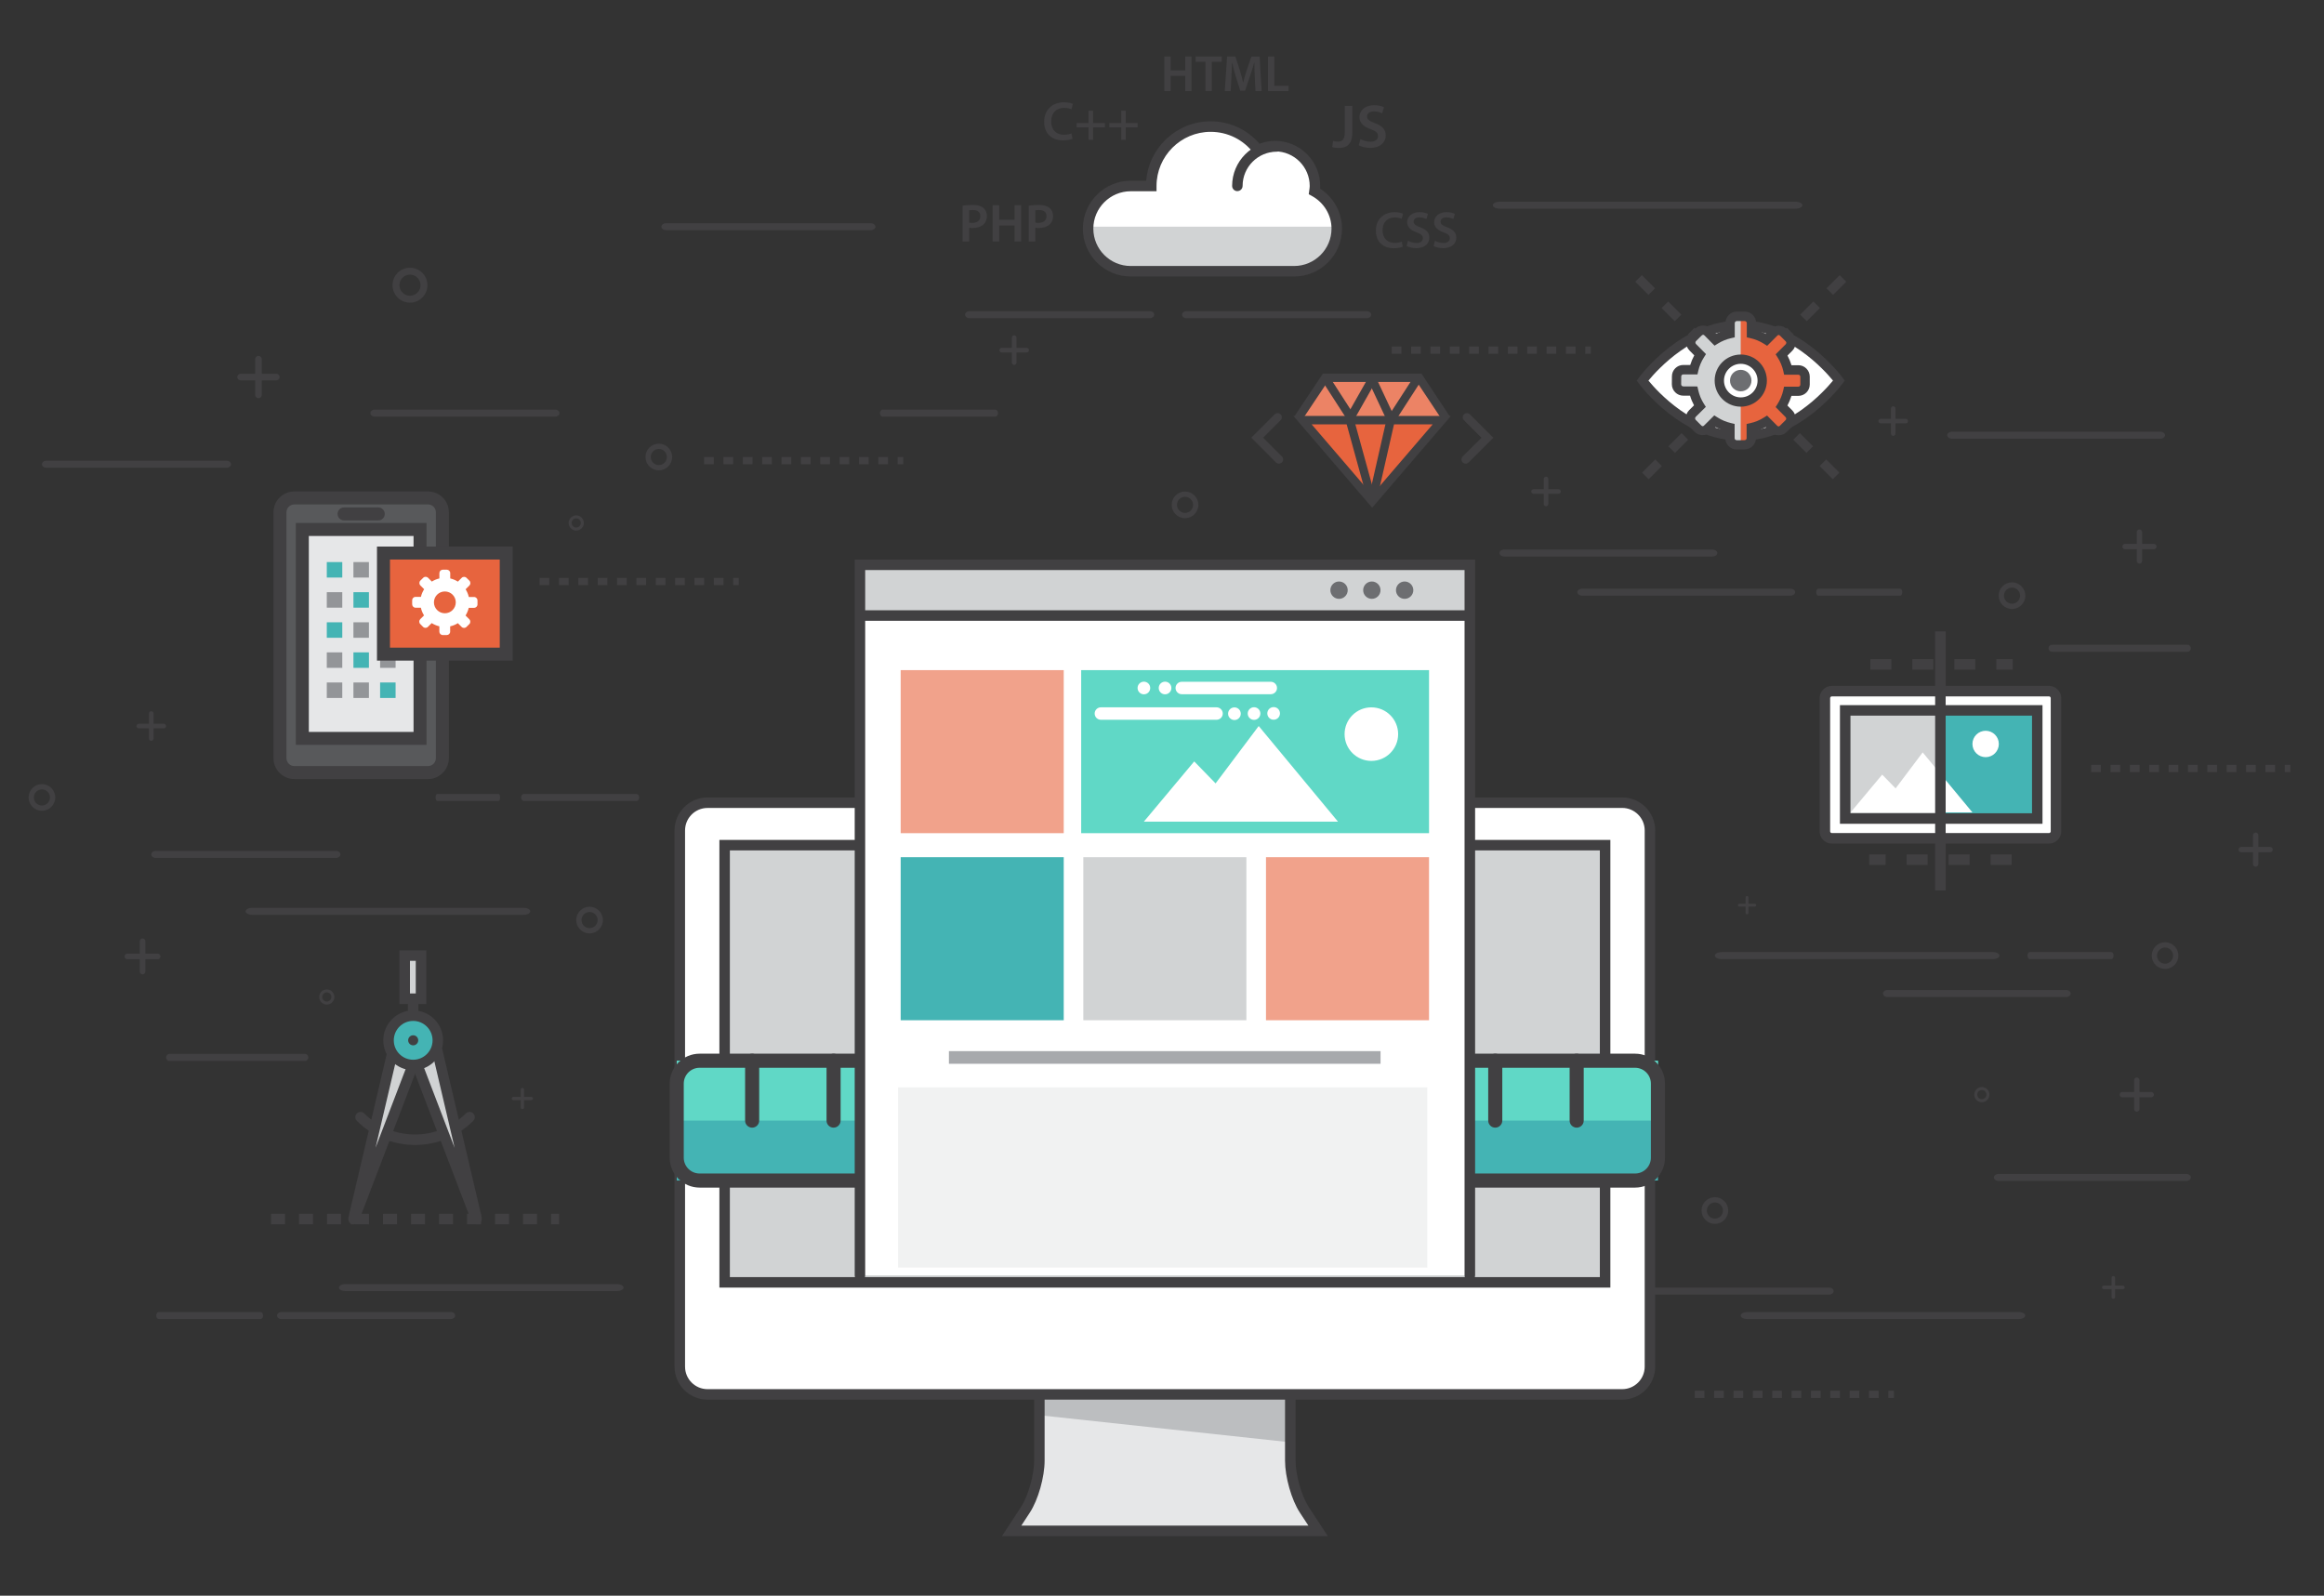 <?xml version="1.0" encoding="UTF-8"?> <svg xmlns="http://www.w3.org/2000/svg" id="Graphics" viewBox="0 0 683 469"><rect x="0" y="0" width="683" height="469" fill="#333333" stroke="none"/><defs><style>.cls-1{fill:#fff;}.cls-2{fill:#a7a9ac;}.cls-3{fill:#939598;}.cls-4{fill:#60d8c6;}.cls-5{fill:#44b4b4;}.cls-6{fill:#6d6e71;}.cls-7{fill:#e7643e;}.cls-8{fill:#f1f2f2;}.cls-9{fill:#ec8365;}.cls-10{fill:#f1a28b;}.cls-11{fill:#d1d3d4;}.cls-12{fill:#e6e7e8;}.cls-13{fill:#bcbec0;}.cls-14{fill:#58595b;}.cls-15{fill:#414042;}</style></defs><g id="lines"><g><path class="cls-15" d="M301.73,103.59h-7.33c-.37,0-.68-.3-.68-.67s.3-.68,.68-.68h7.33c.37,0,.68,.3,.68,.68s-.3,.67-.68,.67Z"></path><path class="cls-15" d="M298.06,107.26c-.37,0-.68-.3-.68-.67v-7.34c0-.37,.3-.68,.68-.68s.68,.3,.68,.68v7.34c0,.37-.3,.67-.68,.67Z"></path></g><g><path class="cls-15" d="M458.03,145.13h-7.33c-.37,0-.68-.3-.68-.67s.3-.68,.68-.68h7.33c.37,0,.68,.3,.68,.68s-.3,.67-.68,.67Z"></path><path class="cls-15" d="M454.36,148.79c-.37,0-.67-.3-.67-.67v-7.34c0-.37,.3-.68,.67-.68s.68,.3,.68,.68v7.34c0,.37-.3,.67-.68,.67Z"></path></g><g><path class="cls-15" d="M46.35,281.93h-8.92c-.45,0-.82-.37-.82-.82s.37-.82,.82-.82h8.92c.45,0,.82,.37,.82,.82s-.37,.82-.82,.82Z"></path><path class="cls-15" d="M41.89,286.38c-.45,0-.82-.37-.82-.82v-8.92c0-.45,.37-.82,.82-.82s.83,.37,.83,.82v8.92c0,.45-.37,.82-.83,.82Z"></path></g><g><path class="cls-15" d="M156.15,323.35h-5.26c-.27,0-.49-.21-.49-.48s.22-.48,.49-.48h5.26c.27,0,.49,.22,.49,.48s-.22,.48-.49,.48Z"></path><path class="cls-15" d="M153.52,325.98c-.27,0-.48-.21-.48-.48v-5.26c0-.27,.22-.48,.48-.48s.49,.21,.49,.48v5.26c0,.27-.22,.48-.49,.48Z"></path></g><g><path class="cls-15" d="M560.06,124.44h-7.33c-.37,0-.68-.3-.68-.67s.3-.68,.68-.68h7.33c.37,0,.68,.3,.68,.68s-.3,.67-.68,.67Z"></path><path class="cls-15" d="M556.39,128.11c-.37,0-.67-.3-.67-.68v-7.34c0-.37,.3-.68,.67-.68s.68,.3,.68,.68v7.34c0,.37-.3,.68-.68,.68Z"></path></g><g><path class="cls-15" d="M667.16,250.49h-8.49c-.43,0-.78-.35-.78-.78s.35-.78,.78-.78h8.49c.43,0,.78,.35,.78,.78s-.35,.78-.78,.78Z"></path><path class="cls-15" d="M662.91,254.74c-.43,0-.78-.35-.78-.78v-8.49c0-.43,.35-.78,.78-.78s.79,.35,.79,.78v8.49c0,.43-.35,.78-.79,.78Z"></path></g><g><path class="cls-15" d="M632.23,322.51h-8.49c-.43,0-.78-.35-.78-.78s.35-.78,.78-.78h8.49c.43,0,.78,.35,.78,.78s-.35,.78-.78,.78Z"></path><path class="cls-15" d="M627.98,326.75c-.43,0-.78-.35-.78-.78v-8.49c0-.43,.35-.78,.78-.78s.79,.35,.79,.78v8.49c0,.43-.35,.78-.79,.78Z"></path></g><g><path class="cls-15" d="M633.01,161.42h-8.49c-.43,0-.78-.35-.78-.78s.35-.78,.78-.78h8.49c.43,0,.78,.35,.78,.78s-.35,.78-.78,.78Z"></path><path class="cls-15" d="M628.76,165.66c-.43,0-.78-.35-.78-.78v-8.49c0-.43,.35-.78,.78-.78s.79,.35,.79,.78v8.49c0,.43-.35,.78-.79,.78Z"></path></g><g><path class="cls-15" d="M623.9,378.9h-5.62c-.29,0-.52-.23-.52-.52s.23-.52,.52-.52h5.62c.29,0,.52,.23,.52,.52s-.23,.52-.52,.52Z"></path><path class="cls-15" d="M621.09,381.71c-.29,0-.52-.23-.52-.52v-5.62c0-.29,.23-.52,.52-.52s.52,.23,.52,.52v5.62c0,.29-.23,.52-.52,.52Z"></path></g><g><path class="cls-15" d="M515.71,266.46h-4.52c-.23,0-.42-.19-.42-.42s.19-.42,.42-.42h4.52c.23,0,.42,.19,.42,.42s-.19,.42-.42,.42Z"></path><path class="cls-15" d="M513.44,268.72c-.23,0-.42-.18-.42-.42v-4.52c0-.23,.19-.42,.42-.42s.42,.19,.42,.42v4.52c0,.23-.19,.42-.42,.42Z"></path></g><g><path class="cls-15" d="M81.22,111.79h-10.51c-.54,0-.97-.43-.97-.97s.43-.97,.97-.97h10.51c.54,0,.97,.44,.97,.97s-.43,.97-.97,.97Z"></path><path class="cls-15" d="M75.96,117.04c-.53,0-.97-.43-.97-.97v-10.51c0-.54,.44-.97,.97-.97s.97,.43,.97,.97v10.51c0,.54-.43,.97-.97,.97Z"></path></g><g><path class="cls-15" d="M48.12,214.07h-7.33c-.37,0-.68-.3-.68-.67s.3-.68,.68-.68h7.33c.37,0,.68,.3,.68,.68s-.3,.67-.68,.67Z"></path><path class="cls-15" d="M44.45,217.73c-.37,0-.67-.3-.67-.67v-7.34c0-.37,.3-.68,.67-.68s.68,.3,.68,.68v7.34c0,.37-.3,.67-.68,.67Z"></path></g><path class="cls-15" d="M193.62,138.24c-2.16,0-3.92-1.76-3.92-3.92s1.76-3.92,3.92-3.92,3.92,1.76,3.92,3.92-1.76,3.92-3.92,3.92Zm0-6.29c-1.3,0-2.37,1.06-2.37,2.37s1.06,2.37,2.37,2.37,2.37-1.06,2.37-2.37-1.06-2.37-2.37-2.37Z"></path><path class="cls-15" d="M636.29,284.78c-2.16,0-3.92-1.75-3.92-3.92s1.76-3.92,3.92-3.92,3.92,1.76,3.92,3.92-1.76,3.92-3.92,3.92Zm0-6.28c-1.3,0-2.37,1.06-2.37,2.37s1.06,2.37,2.37,2.37,2.37-1.06,2.37-2.37-1.06-2.37-2.37-2.37Z"></path><path class="cls-15" d="M503.99,359.71c-2.16,0-3.92-1.76-3.92-3.92s1.76-3.92,3.92-3.92,3.92,1.76,3.92,3.92-1.76,3.92-3.92,3.92Zm0-6.29c-1.3,0-2.37,1.06-2.37,2.37s1.06,2.37,2.37,2.37,2.37-1.06,2.37-2.37-1.06-2.37-2.37-2.37Z"></path><path class="cls-15" d="M12.32,238.3c-2.16,0-3.92-1.76-3.92-3.92s1.76-3.92,3.92-3.92,3.92,1.76,3.92,3.92-1.76,3.92-3.92,3.92Zm0-6.29c-1.3,0-2.37,1.06-2.37,2.37s1.06,2.37,2.37,2.37,2.37-1.06,2.37-2.37-1.06-2.37-2.37-2.37Z"></path><path class="cls-15" d="M348.27,152.3c-2.16,0-3.92-1.76-3.92-3.92s1.76-3.92,3.92-3.92,3.92,1.76,3.92,3.92-1.76,3.92-3.92,3.92Zm0-6.29c-1.3,0-2.37,1.06-2.37,2.37s1.06,2.37,2.37,2.37,2.37-1.06,2.37-2.37-1.06-2.37-2.37-2.37Z"></path><path class="cls-15" d="M591.31,178.99c-2.16,0-3.92-1.76-3.92-3.92s1.76-3.92,3.92-3.92,3.92,1.76,3.92,3.92-1.76,3.92-3.92,3.92Zm0-6.29c-1.3,0-2.37,1.06-2.37,2.37s1.06,2.37,2.37,2.37,2.37-1.06,2.37-2.37-1.06-2.37-2.37-2.37Z"></path><path class="cls-15" d="M582.45,323.96c-1.23,0-2.23-1-2.23-2.23s1-2.23,2.23-2.23,2.23,1,2.23,2.23-1,2.23-2.23,2.23Zm0-3.59c-.74,0-1.35,.61-1.35,1.35s.61,1.35,1.35,1.35,1.35-.61,1.35-1.35-.61-1.35-1.35-1.35Z"></path><path class="cls-15" d="M169.35,155.94c-1.23,0-2.23-1-2.23-2.23s1-2.23,2.23-2.23,2.23,1,2.23,2.23-1,2.23-2.23,2.23Zm0-3.59c-.74,0-1.35,.61-1.35,1.35s.61,1.35,1.35,1.35,1.35-.61,1.35-1.35-.61-1.35-1.35-1.35Z"></path><path class="cls-15" d="M96.04,295.26c-1.23,0-2.23-1-2.23-2.23s1-2.23,2.23-2.23,2.23,1,2.23,2.23-1,2.23-2.23,2.23Zm0-3.59c-.74,0-1.35,.61-1.35,1.35s.61,1.35,1.35,1.35,1.35-.61,1.35-1.35-.61-1.35-1.35-1.35Z"></path><path class="cls-15" d="M120.49,88.95c-2.83,0-5.13-2.3-5.13-5.13s2.3-5.13,5.13-5.13,5.13,2.3,5.13,5.13-2.3,5.13-5.13,5.13Zm0-8.23c-1.71,0-3.1,1.4-3.1,3.1s1.39,3.1,3.1,3.1,3.1-1.39,3.1-3.1-1.39-3.1-3.1-3.1Z"></path><path class="cls-15" d="M173.27,274.34c-2.16,0-3.92-1.76-3.92-3.92s1.76-3.92,3.92-3.92,3.92,1.76,3.92,3.92-1.76,3.92-3.92,3.92Zm0-6.29c-1.3,0-2.37,1.06-2.37,2.37s1.06,2.37,2.37,2.37,2.37-1.06,2.37-2.37-1.06-2.37-2.37-2.37Z"></path><path class="cls-15" d="M265.45,136.45h-1.64v-2.13h1.64v2.13Zm-4.48,0h-2.84v-2.13h2.84v2.13Zm-5.69,0h-2.84v-2.13h2.84v2.13Zm-5.69,0h-2.84v-2.13h2.84v2.13Zm-5.68,0h-2.84v-2.13h2.84v2.13Zm-5.69,0h-2.84v-2.13h2.84v2.13Zm-5.69,0h-2.84v-2.13h2.84v2.13Zm-5.69,0h-2.84v-2.13h2.84v2.13Zm-5.69,0h-2.84v-2.13h2.84v2.13Zm-5.69,0h-2.84v-2.13h2.84v2.13Zm-5.69,0h-2.84v-2.13h2.84v2.13Z"></path><path class="cls-15" d="M467.53,103.98h-1.64v-2.13h1.64v2.13Zm-4.48,0h-2.84v-2.13h2.84v2.13Zm-5.69,0h-2.84v-2.13h2.84v2.13Zm-5.69,0h-2.84v-2.13h2.84v2.13Zm-5.69,0h-2.84v-2.13h2.84v2.13Zm-5.68,0h-2.84v-2.13h2.84v2.13Zm-5.69,0h-2.84v-2.13h2.84v2.13Zm-5.68,0h-2.84v-2.13h2.84v2.13Zm-5.69,0h-2.84v-2.13h2.84v2.13Zm-5.69,0h-2.84v-2.13h2.84v2.13Zm-5.69,0h-2.84v-2.13h2.84v2.13Z"></path><path class="cls-15" d="M673.11,226.93h-1.64v-2.13h1.64v2.13Zm-4.48,0h-2.84v-2.13h2.84v2.13Zm-5.69,0h-2.84v-2.13h2.84v2.13Zm-5.69,0h-2.84v-2.13h2.84v2.13Zm-5.69,0h-2.84v-2.13h2.84v2.13Zm-5.69,0h-2.84v-2.13h2.84v2.13Zm-5.69,0h-2.84v-2.13h2.84v2.13Zm-5.69,0h-2.84v-2.13h2.84v2.13Zm-5.69,0h-2.84v-2.13h2.84v2.13Zm-5.69,0h-2.84v-2.13h2.84v2.13Zm-5.69,0h-2.84v-2.13h2.84v2.13Z"></path><path class="cls-15" d="M556.6,410.89h-1.64v-2.13h1.64v2.13Zm-4.48,0h-2.84v-2.13h2.84v2.13Zm-5.69,0h-2.84v-2.13h2.84v2.13Zm-5.69,0h-2.84v-2.13h2.84v2.13Zm-5.68,0h-2.84v-2.13h2.84v2.13Zm-5.69,0h-2.84v-2.13h2.84v2.13Zm-5.69,0h-2.84v-2.13h2.84v2.13Zm-5.69,0h-2.84v-2.13h2.84v2.13Zm-5.69,0h-2.84v-2.13h2.84v2.13Zm-5.69,0h-2.84v-2.13h2.84v2.13Zm-5.69,0h-2.84v-2.13h2.84v2.13Z"></path><path class="cls-15" d="M217.11,171.98h-1.64v-2.13h1.64v2.13Zm-4.48,0h-2.84v-2.13h2.84v2.13Zm-5.69,0h-2.84v-2.13h2.84v2.13Zm-5.69,0h-2.84v-2.13h2.84v2.13Zm-5.68,0h-2.84v-2.13h2.84v2.13Zm-5.69,0h-2.84v-2.13h2.84v2.13Zm-5.69,0h-2.84v-2.13h2.84v2.13Zm-5.69,0h-2.84v-2.13h2.84v2.13Zm-5.69,0h-2.84v-2.13h2.84v2.13Zm-5.69,0h-2.84v-2.13h2.84v2.13Zm-5.69,0h-2.84v-2.13h2.84v2.13Z"></path><path class="cls-15" d="M74.13,268.88h79.75c1.07,0,1.95-.46,1.95-1.03s-.88-1.03-1.95-1.03H74.13c-1.07,0-1.94,.46-1.94,1.03s.87,1.03,1.94,1.03Z"></path><path class="cls-15" d="M505.93,281.89h79.75c1.07,0,1.95-.46,1.95-1.03s-.88-1.03-1.95-1.03h-79.75c-1.07,0-1.94,.46-1.94,1.03s.87,1.03,1.94,1.03Z"></path><path class="cls-15" d="M603.01,191.56h39.88c.54,0,.98-.46,.98-1.03s-.44-1.03-.98-1.03h-39.88c-.54,0-.97,.46-.97,1.03s.43,1.03,.97,1.03Z"></path><path class="cls-15" d="M513.51,387.69h79.75c1.07,0,1.95-.46,1.95-1.03s-.88-1.03-1.95-1.03h-79.75c-1.07,0-1.94,.46-1.94,1.03s.87,1.03,1.94,1.03Z"></path><path class="cls-15" d="M587.33,347.09h55.18c.74,0,1.35-.46,1.35-1.03s-.61-1.03-1.35-1.03h-55.18c-.74,0-1.34,.46-1.34,1.03s.6,1.03,1.34,1.03Z"></path><path class="cls-15" d="M620.56,281.89h-24.1c-.32,0-.59-.46-.59-1.03s.27-1.03,.59-1.03h24.1c.33,0,.59,.46,.59,1.03s-.26,1.03-.59,1.03Z"></path><path class="cls-15" d="M49.77,311.82h39.88c.53,0,.97-.46,.97-1.03s-.44-1.03-.97-1.03H49.77c-.54,0-.97,.46-.97,1.03s.43,1.03,.97,1.03Z"></path><path class="cls-15" d="M554.67,293.03h52.59c.71,0,1.29-.46,1.29-1.03s-.58-1.03-1.29-1.03h-52.59c-.71,0-1.28,.46-1.28,1.03s.57,1.03,1.28,1.03Z"></path><path class="cls-15" d="M485,380.5h52.59c.71,0,1.29-.46,1.29-1.03s-.58-1.03-1.29-1.03h-52.59c-.71,0-1.28,.46-1.28,1.03s.57,1.03,1.28,1.03Z"></path><path class="cls-15" d="M101.56,379.47h79.75c1.07,0,1.95-.46,1.95-1.03s-.88-1.03-1.95-1.03H101.56c-1.07,0-1.94,.46-1.94,1.03s.87,1.03,1.94,1.03Z"></path><path class="cls-15" d="M82.65,387.69h49.88c.67,0,1.22-.46,1.22-1.03s-.55-1.03-1.22-1.03h-49.88c-.67,0-1.22,.46-1.22,1.03s.54,1.03,1.22,1.03Z"></path><path class="cls-15" d="M76.59,387.69h-29.95c-.4,0-.73-.46-.73-1.03s.33-1.03,.73-1.03h29.95c.4,0,.73,.46,.73,1.03s-.33,1.03-.73,1.03Z"></path><path class="cls-15" d="M110.14,122.45h52.99c.71,0,1.3-.46,1.3-1.03s-.58-1.03-1.3-1.03h-52.99c-.71,0-1.29,.46-1.29,1.03s.58,1.03,1.29,1.03Z"></path><path class="cls-15" d="M284.92,93.52h52.99c.71,0,1.3-.46,1.3-1.03s-.58-1.03-1.3-1.03h-52.99c-.71,0-1.29,.46-1.29,1.03s.58,1.03,1.29,1.03Z"></path><path class="cls-15" d="M440.84,61.34h86.75c1.17,0,2.12-.46,2.12-1.03s-.96-1.03-2.12-1.03h-86.75c-1.17,0-2.11,.46-2.11,1.03s.94,1.03,2.11,1.03Z"></path><path class="cls-15" d="M348.69,93.52h52.99c.71,0,1.3-.46,1.3-1.03s-.58-1.03-1.3-1.03h-52.99c-.71,0-1.29,.46-1.29,1.03s.58,1.03,1.29,1.03Z"></path><path class="cls-15" d="M45.75,252.15h52.99c.71,0,1.3-.46,1.3-1.03s-.58-1.03-1.3-1.03H45.75c-.71,0-1.29,.46-1.29,1.03s.58,1.03,1.29,1.03Z"></path><path class="cls-15" d="M13.62,137.48h52.99c.71,0,1.3-.46,1.3-1.03s-.58-1.03-1.3-1.03H13.62c-.72,0-1.29,.46-1.29,1.03s.58,1.03,1.29,1.03Z"></path><path class="cls-15" d="M259.41,122.45h33.09c.44,0,.81-.46,.81-1.03s-.37-1.03-.81-1.03h-33.09c-.45,0-.81,.46-.81,1.03s.36,1.03,.81,1.03Z"></path><path class="cls-15" d="M442.16,163.57h61.05c.82,0,1.49-.46,1.49-1.03s-.67-1.03-1.49-1.03h-61.05c-.82,0-1.49,.46-1.49,1.03s.67,1.03,1.49,1.03Z"></path><path class="cls-15" d="M573.75,128.94h61.05c.82,0,1.49-.46,1.49-1.03s-.67-1.03-1.49-1.03h-61.05c-.82,0-1.49,.46-1.49,1.03s.67,1.03,1.49,1.03Z"></path><path class="cls-15" d="M465.05,175.08h61.05c.82,0,1.49-.46,1.49-1.03s-.67-1.03-1.49-1.03h-61.05c-.82,0-1.49,.46-1.49,1.03s.67,1.03,1.49,1.03Z"></path><path class="cls-15" d="M558.46,175.08h-24.1c-.33,0-.59-.46-.59-1.03s.27-1.03,.59-1.03h24.1c.32,0,.59,.46,.59,1.03s-.26,1.03-.59,1.03Z"></path><path class="cls-15" d="M153.96,235.41h33.09c.44,0,.81-.46,.81-1.03s-.37-1.03-.81-1.03h-33.09c-.45,0-.81,.46-.81,1.03s.36,1.03,.81,1.03Z"></path><path class="cls-15" d="M146.54,235.41h-18.08c-.24,0-.44-.46-.44-1.03s.2-1.03,.44-1.03h18.08c.24,0,.44,.46,.44,1.03s-.2,1.03-.44,1.03Z"></path><path class="cls-15" d="M195.84,67.66h59.98c.81,0,1.47-.46,1.47-1.03s-.66-1.03-1.47-1.03h-59.98c-.81,0-1.46,.46-1.46,1.03s.65,1.03,1.46,1.03Z"></path><g><path class="cls-15" d="M412.25,72.5c-.44,.23-1.42,.46-2.65,.46-3.26,0-5.25-2.04-5.25-5.17,0-3.38,2.35-5.43,5.49-5.43,1.23,0,2.12,.26,2.5,.46l-.41,1.49c-.49-.21-1.16-.4-2.01-.4-2.09,0-3.6,1.31-3.6,3.78,0,2.25,1.33,3.7,3.58,3.7,.76,0,1.55-.15,2.05-.38l.3,1.48Z"></path><path class="cls-15" d="M413.81,70.76c.61,.35,1.52,.65,2.48,.65,1.2,0,1.87-.56,1.87-1.4,0-.78-.52-1.24-1.83-1.71-1.69-.61-2.77-1.51-2.77-2.99,0-1.68,1.4-2.96,3.63-2.96,1.11,0,1.94,.24,2.47,.52l-.46,1.51c-.37-.2-1.08-.49-2.04-.49-1.19,0-1.71,.64-1.71,1.23,0,.79,.59,1.16,1.97,1.69,1.78,.67,2.65,1.57,2.65,3.05,0,1.65-1.25,3.08-3.9,3.08-1.08,0-2.21-.31-2.77-.64l.41-1.55Z"></path><path class="cls-15" d="M421.73,70.76c.61,.35,1.53,.65,2.48,.65,1.21,0,1.88-.56,1.88-1.4,0-.78-.52-1.24-1.83-1.71-1.69-.61-2.78-1.51-2.78-2.99,0-1.68,1.4-2.96,3.63-2.96,1.11,0,1.94,.24,2.47,.52l-.46,1.51c-.36-.2-1.08-.49-2.04-.49-1.19,0-1.71,.64-1.71,1.23,0,.79,.59,1.16,1.97,1.69,1.78,.67,2.65,1.57,2.65,3.05,0,1.65-1.25,3.08-3.9,3.08-1.08,0-2.21-.31-2.77-.64l.41-1.55Z"></path></g><g><path class="cls-15" d="M315.21,40.78c-.47,.24-1.5,.48-2.8,.48-3.45,0-5.54-2.16-5.54-5.46,0-3.58,2.48-5.74,5.8-5.74,1.3,0,2.24,.27,2.64,.48l-.44,1.58c-.52-.23-1.23-.42-2.13-.42-2.21,0-3.8,1.39-3.8,4,0,2.38,1.4,3.91,3.79,3.91,.81,0,1.64-.16,2.16-.4l.32,1.56Z"></path><path class="cls-15" d="M321.23,32.53v3.64h3.5v1.26h-3.5v3.67h-1.32v-3.67h-3.5v-1.26h3.5v-3.64h1.32Z"></path><path class="cls-15" d="M330.84,32.53v3.64h3.5v1.26h-3.5v3.67h-1.32v-3.67h-3.5v-1.26h3.5v-3.64h1.32Z"></path></g><g><path class="cls-15" d="M344.04,16.61v4.07h4.29v-4.07h1.85v10.16h-1.85v-4.48h-4.29v4.48h-1.85v-10.16h1.85Z"></path><path class="cls-15" d="M354.27,18.16h-2.89v-1.55h7.67v1.55h-2.92v8.61h-1.85v-8.61Z"></path><path class="cls-15" d="M368.77,22.62c-.06-1.31-.14-2.89-.12-4.26h-.04c-.33,1.24-.76,2.61-1.21,3.89l-1.48,4.4h-1.43l-1.36-4.34c-.39-1.3-.75-2.68-1.02-3.95h-.03c-.05,1.33-.11,2.94-.18,4.33l-.22,4.08h-1.73l.68-10.16h2.44l1.33,4.09c.36,1.19,.68,2.39,.93,3.53h.04c.27-1.1,.62-2.35,1.01-3.54l1.4-4.07h2.41l.59,10.16h-1.81l-.2-4.14Z"></path><path class="cls-15" d="M372.66,16.61h1.86v8.61h4.17v1.55h-6.03v-10.16Z"></path></g><g><path class="cls-15" d="M282.89,60.46c.7-.12,1.66-.22,2.97-.22,1.42,0,2.47,.3,3.14,.87,.63,.52,1.04,1.36,1.04,2.35s-.31,1.85-.91,2.42c-.78,.77-1.99,1.14-3.36,1.14-.36,0-.7-.02-.95-.06v4.01h-1.93v-10.5Zm1.93,4.96c.24,.06,.55,.08,.95,.08,1.45,0,2.34-.71,2.34-1.96s-.82-1.82-2.17-1.82c-.54,0-.92,.05-1.12,.09v3.6Z"></path><path class="cls-15" d="M293.66,60.32v4.26h4.5v-4.26h1.94v10.65h-1.94v-4.69h-4.5v4.69h-1.94v-10.65h1.94Z"></path><path class="cls-15" d="M302.34,60.46c.69-.12,1.66-.22,2.97-.22,1.42,0,2.46,.3,3.14,.87,.63,.52,1.04,1.36,1.04,2.35s-.32,1.85-.92,2.42c-.77,.77-1.99,1.14-3.36,1.14-.36,0-.69-.02-.95-.06v4.01h-1.93v-10.5Zm1.93,4.96c.24,.06,.55,.08,.95,.08,1.45,0,2.34-.71,2.34-1.96s-.82-1.82-2.16-1.82c-.54,0-.92,.05-1.12,.09v3.6Z"></path></g><g><path class="cls-15" d="M395.21,31.12h2.22v7.9c0,3.36-1.63,4.48-4.05,4.48-.61,0-1.39-.11-1.86-.29l.27-1.79c.37,.11,.85,.21,1.37,.21,1.27,0,2.05-.58,2.05-2.69v-7.82Z"></path><path class="cls-15" d="M399.82,40.87c.72,.42,1.81,.78,2.95,.78,1.43,0,2.22-.67,2.22-1.66,0-.92-.61-1.46-2.17-2.02-2-.72-3.29-1.79-3.29-3.54,0-1.99,1.66-3.51,4.3-3.51,1.32,0,2.29,.29,2.92,.61l-.54,1.79c-.43-.23-1.29-.58-2.42-.58-1.41,0-2.02,.76-2.02,1.46,0,.94,.7,1.37,2.33,2,2.12,.8,3.15,1.86,3.15,3.61,0,1.95-1.48,3.65-4.62,3.65-1.29,0-2.62-.36-3.29-.76l.49-1.84Z"></path></g></g><g id="Icons_filled"><g><path class="cls-12" d="M297.31,449.95s1.83-2.79,4.08-6.24c2.24-3.45,4.08-9.89,4.08-14.39v-27.13h73.74v27.13c0,4.51,1.82,10.95,4.09,14.39l4.07,6.24h-90.06Z"></path><polygon class="cls-13" points="305.47 402.19 305.47 415.95 379.22 423.91 379.22 402.19 305.47 402.19"></polygon><path class="cls-15" d="M390.23,451.49h-95.78l1.57-2.39s1.83-2.78,4.08-6.23c2.07-3.18,3.83-9.39,3.83-13.55v-28.67h76.83v28.67c0,4.18,1.76,10.38,3.83,13.55l5.64,8.62Zm-90.06-3.09h84.35l-2.52-3.85c-2.43-3.71-4.34-10.4-4.34-15.24v-25.58h-70.66v25.58c0,4.82-1.9,11.51-4.33,15.24-.95,1.45-1.82,2.79-2.52,3.85Z"></path><path class="cls-1" d="M476.75,409.83H207.93c-4.5,0-8.15-3.65-8.15-8.16V244.07c0-4.5,3.65-8.15,8.15-8.15H476.75c4.5,0,8.16,3.65,8.16,8.15v157.6c0,4.51-3.65,8.16-8.16,8.16Z"></path><path class="cls-15" d="M476.75,411.37H207.93c-5.34,0-9.69-4.35-9.69-9.7V244.07c0-5.34,4.35-9.69,9.69-9.69H476.75c5.35,0,9.7,4.35,9.7,9.69v157.6c0,5.35-4.35,9.7-9.7,9.7ZM207.93,237.47c-3.64,0-6.6,2.96-6.6,6.61v157.6c0,3.65,2.96,6.61,6.6,6.61H476.75c3.65,0,6.61-2.97,6.61-6.61V244.07c0-3.64-2.97-6.61-6.61-6.61H207.93Z"></path><rect class="cls-11" x="212.96" y="248.41" width="258.77" height="128.49"></rect><path class="cls-15" d="M473.27,378.44H211.42V246.87H473.27v131.58Zm-258.77-3.09h255.68v-125.41H214.5v125.41Z"></path></g><g><polygon class="cls-9" points="424.99 122.96 417.08 111.03 389.46 111.03 381.48 122.99 424.99 122.96"></polygon><path class="cls-15" d="M430.74,136.27c-.31,0-.63-.12-.87-.36-.48-.48-.48-1.26,0-1.74l5.52-5.51-5.14-5.14c-.48-.48-.48-1.26,0-1.74,.48-.48,1.26-.48,1.74,0l6.88,6.88-7.26,7.26c-.24,.24-.55,.36-.87,.36Z"></path><path class="cls-15" d="M375.86,136.27c-.31,0-.63-.12-.87-.36l-7.26-7.26,6.89-6.88c.48-.48,1.26-.48,1.74,0s.48,1.26,0,1.74l-5.14,5.14,5.52,5.51c.48,.48,.48,1.26,0,1.74-.24,.24-.56,.36-.87,.36Z"></path><polygon class="cls-7" points="382.81 123.49 403.27 147.34 423.74 123.49 403.27 123.49 382.81 123.49"></polygon><path class="cls-15" d="M403.27,149.23l-23.15-26.98h46.29l-23.15,26.98Zm-17.79-24.51l17.79,20.73,17.79-20.73h-35.57Z"></path><polygon class="cls-15" points="382.51 123.67 380.46 122.3 388.8 109.8 417.75 109.8 426.01 122.28 423.97 123.64 416.42 112.27 390.12 112.27 382.51 123.67"></polygon><rect class="cls-15" x="392.32" y="110.61" width="2.46" height="13.57" transform="translate(-.8 232.07) rotate(-32.82)"></rect><rect class="cls-15" x="405.86" y="116.16" width="13.57" height="2.46" transform="translate(90.21 400.4) rotate(-57.15)"></rect><rect class="cls-15" x="393.29" y="116.04" width="13.38" height="2.46" transform="translate(100.76 407.45) rotate(-60.46)"></rect><rect class="cls-15" x="404.77" y="110.84" width="2.46" height="12.86" transform="translate(-11.38 183.48) rotate(-25.12)"></rect><rect class="cls-15" x="398.75" y="122.99" width="2.46" height="24.79" transform="translate(-21.59 111.05) rotate(-15.4)"></rect><rect class="cls-15" x="393.74" y="134.16" width="24.52" height="2.46" transform="translate(183.96 501.26) rotate(-77.19)"></rect></g><g><path class="cls-14" d="M86.5,146.36h39.3c2.33,0,4.22,1.89,4.22,4.22v72.27c0,2.33-1.89,4.22-4.22,4.22h-39.3c-2.33,0-4.22-1.89-4.22-4.22v-72.27c0-2.33,1.89-4.22,4.22-4.22Z"></path><path class="cls-15" d="M125.79,228.97h-39.29c-3.38,0-6.13-2.75-6.13-6.13v-72.27c0-3.38,2.75-6.13,6.13-6.13h39.29c3.38,0,6.13,2.75,6.13,6.13v72.27c0,3.38-2.75,6.13-6.13,6.13Zm-39.29-80.71c-1.28,0-2.31,1.04-2.31,2.31v72.27c0,1.27,1.04,2.31,2.31,2.31h39.29c1.28,0,2.31-1.04,2.31-2.31v-72.27c0-1.28-1.04-2.31-2.31-2.31h-39.29Z"></path><rect class="cls-12" x="88.85" y="155.61" width="34.59" height="61.41"></rect><path class="cls-15" d="M125.35,218.93h-38.41v-65.22h38.41v65.22Zm-34.59-3.81h30.78v-57.59h-30.78v57.59Z"></path><path class="cls-15" d="M111.17,152.96h-10.05c-1.05,0-1.91-.85-1.91-1.91s.85-1.91,1.91-1.91h10.05c1.05,0,1.91,.85,1.91,1.91s-.85,1.91-1.91,1.91Z"></path><rect class="cls-5" x="96.04" y="165.2" width="4.55" height="4.55"></rect><rect class="cls-3" x="103.87" y="165.2" width="4.55" height="4.55"></rect><rect class="cls-1" x="111.71" y="165.2" width="4.55" height="4.55"></rect><rect class="cls-3" x="96.04" y="174.05" width="4.55" height="4.55"></rect><rect class="cls-5" x="103.87" y="174.05" width="4.55" height="4.55"></rect><rect class="cls-1" x="111.71" y="174.05" width="4.55" height="4.55"></rect><rect class="cls-5" x="96.04" y="182.9" width="4.55" height="4.55"></rect><rect class="cls-3" x="103.87" y="182.9" width="4.55" height="4.55"></rect><rect class="cls-1" x="111.71" y="182.9" width="4.55" height="4.55"></rect><rect class="cls-3" x="96.04" y="191.74" width="4.55" height="4.55"></rect><rect class="cls-5" x="103.87" y="191.74" width="4.55" height="4.55"></rect><rect class="cls-3" x="111.71" y="191.74" width="4.55" height="4.55"></rect><rect class="cls-3" x="96.04" y="200.59" width="4.55" height="4.55"></rect><rect class="cls-3" x="103.87" y="200.59" width="4.55" height="4.55"></rect><rect class="cls-5" x="111.71" y="200.59" width="4.55" height="4.55"></rect><rect class="cls-7" x="112.57" y="162.54" width="36.33" height="29.71"></rect><path class="cls-15" d="M150.68,194.16h-39.89v-33.52h39.89v33.52Zm-36.07-3.81h32.26v-25.9h-32.26v25.9Z"></path><path class="cls-1" d="M139.34,175.46h-1.56c-.18-.81-.51-1.57-.94-2.26l1.1-1.11c.4-.39,.4-1.03,0-1.43l-.83-.82c-.4-.4-1.03-.4-1.43,0l-1.11,1.11c-.68-.43-1.44-.75-2.25-.94v-1.56c0-.56-.45-1.01-1.01-1.01h-1.17c-.56,0-1.01,.45-1.01,1.01v1.56c-.8,.18-1.55,.5-2.22,.92l-1.1-1.11c-.4-.39-1.04-.4-1.43,0l-.83,.82c-.4,.39-.4,1.03,0,1.43l1.1,1.11c-.43,.68-.76,1.44-.95,2.25h-1.56c-.56-.01-1.01,.44-1.01,1v1.17c0,.56,.44,1.02,1,1.02h1.56c.18,.82,.5,1.58,.93,2.26l-1.11,1.1c-.39,.39-.4,1.03,0,1.43l.82,.83c.39,.4,1.04,.4,1.43,0l1.11-1.1c.68,.43,1.44,.75,2.25,.94v1.56c0,.56,.44,1.01,1,1.01h1.17c.56,0,1.01-.44,1.01-1v-1.56c.82-.18,1.58-.5,2.26-.93l1.1,1.1c.39,.4,1.04,.4,1.43,0l.83-.82c.4-.39,.4-1.03,0-1.43l-1.1-1.11c.43-.68,.75-1.44,.94-2.25h1.56c.56,0,1.01-.45,1.01-1.01v-1.17c0-.55-.45-1.01-1.01-1.01Zm-8.6,4.79c-1.77,0-3.21-1.44-3.21-3.21s1.44-3.2,3.21-3.2,3.21,1.43,3.21,3.2-1.44,3.21-3.21,3.21Z"></path></g><g><rect class="cls-5" x="297.63" y="311.76" width="189.63" height="35.21"></rect><rect class="cls-4" x="297.63" y="311.76" width="189.63" height="17.6"></rect><path class="cls-15" d="M480.53,349.05h-176.18c-4.85,0-8.79-3.95-8.79-8.79v-21.78c0-4.85,3.94-8.79,8.79-8.79h176.18c4.85,0,8.79,3.94,8.79,8.79v21.78c0,4.84-3.94,8.79-8.79,8.79Zm-176.18-35.22c-2.57,0-4.66,2.09-4.66,4.65v21.78c0,2.56,2.09,4.65,4.66,4.65h176.18c2.57,0,4.65-2.09,4.65-4.65v-21.78c0-2.57-2.09-4.65-4.65-4.65h-176.18Z"></path><path class="cls-15" d="M463.37,331.43c-1.14,0-2.07-.92-2.07-2.07v-17.6c0-1.14,.93-2.07,2.07-2.07s2.07,.92,2.07,2.07v17.6c0,1.14-.92,2.07-2.07,2.07Z"></path><path class="cls-15" d="M439.44,331.43c-1.14,0-2.07-.92-2.07-2.07v-17.6c0-1.14,.93-2.07,2.07-2.07s2.07,.92,2.07,2.07v17.6c0,1.14-.93,2.07-2.07,2.07Z"></path><path class="cls-15" d="M415.51,331.43c-1.14,0-2.07-.92-2.07-2.07v-17.6c0-1.14,.92-2.07,2.07-2.07s2.07,.92,2.07,2.07v17.6c0,1.14-.92,2.07-2.07,2.07Z"></path><path class="cls-15" d="M391.58,331.43c-1.14,0-2.07-.92-2.07-2.07v-17.6c0-1.14,.92-2.07,2.07-2.07s2.07,.92,2.07,2.07v17.6c0,1.14-.92,2.07-2.07,2.07Z"></path><path class="cls-15" d="M367.65,331.43c-1.14,0-2.07-.92-2.07-2.07v-17.6c0-1.14,.92-2.07,2.07-2.07s2.07,.92,2.07,2.07v17.6c0,1.14-.93,2.07-2.07,2.07Z"></path><path class="cls-15" d="M343.72,331.43c-1.14,0-2.07-.92-2.07-2.07v-17.6c0-1.14,.92-2.07,2.07-2.07s2.07,.92,2.07,2.07v17.6c0,1.14-.93,2.07-2.07,2.07Z"></path><path class="cls-15" d="M319.79,331.43c-1.14,0-2.07-.92-2.07-2.07v-17.6c0-1.14,.93-2.07,2.07-2.07s2.07,.92,2.07,2.07v17.6c0,1.14-.93,2.07-2.07,2.07Z"></path></g><g><rect class="cls-5" x="198.89" y="311.76" width="189.63" height="35.21"></rect><rect class="cls-4" x="198.89" y="311.76" width="189.63" height="17.6"></rect><path class="cls-15" d="M381.79,349.05H205.61c-4.85,0-8.79-3.95-8.79-8.79v-21.78c0-4.85,3.94-8.79,8.79-8.79h176.18c4.85,0,8.79,3.94,8.79,8.79v21.78c0,4.84-3.94,8.79-8.79,8.79Zm-176.18-35.22c-2.57,0-4.66,2.09-4.66,4.65v21.78c0,2.56,2.09,4.65,4.66,4.65h176.18c2.57,0,4.65-2.09,4.65-4.65v-21.78c0-2.57-2.09-4.65-4.65-4.65H205.61Z"></path><path class="cls-15" d="M364.63,331.43c-1.14,0-2.07-.92-2.07-2.07v-17.6c0-1.14,.93-2.07,2.07-2.07s2.07,.92,2.07,2.07v17.6c0,1.14-.92,2.07-2.07,2.07Z"></path><path class="cls-15" d="M340.7,331.43c-1.14,0-2.07-.92-2.07-2.07v-17.6c0-1.14,.93-2.07,2.07-2.07s2.07,.92,2.07,2.07v17.6c0,1.14-.93,2.07-2.07,2.07Z"></path><path class="cls-15" d="M316.77,331.43c-1.14,0-2.07-.92-2.07-2.07v-17.6c0-1.14,.92-2.07,2.07-2.07s2.07,.92,2.07,2.07v17.6c0,1.14-.92,2.07-2.07,2.07Z"></path><path class="cls-15" d="M292.84,331.43c-1.14,0-2.07-.92-2.07-2.07v-17.6c0-1.14,.92-2.07,2.07-2.07s2.07,.92,2.07,2.07v17.6c0,1.14-.92,2.07-2.07,2.07Z"></path><path class="cls-15" d="M268.91,331.43c-1.14,0-2.07-.92-2.07-2.07v-17.6c0-1.14,.92-2.07,2.07-2.07s2.07,.92,2.07,2.07v17.6c0,1.14-.93,2.07-2.07,2.07Z"></path><path class="cls-15" d="M244.98,331.43c-1.14,0-2.07-.92-2.07-2.07v-17.6c0-1.14,.92-2.07,2.07-2.07s2.07,.92,2.07,2.07v17.6c0,1.14-.93,2.07-2.07,2.07Z"></path><path class="cls-15" d="M221.05,331.43c-1.14,0-2.07-.92-2.07-2.07v-17.6c0-1.14,.93-2.07,2.07-2.07s2.07,.92,2.07,2.07v17.6c0,1.14-.93,2.07-2.07,2.07Z"></path></g><g><rect class="cls-1" x="252.72" y="166" width="179.24" height="208.84"></rect><rect class="cls-11" x="252.72" y="166" width="179.24" height="14.91"></rect><path class="cls-15" d="M431.96,376.39c-.85,0-1.54-.69-1.54-1.54V167.55H254.27v207.3c0,.85-.69,1.54-1.54,1.54s-1.54-.69-1.54-1.54V164.46h182.33v210.38c0,.85-.69,1.54-1.54,1.54Z"></path><path class="cls-6" d="M396.08,173.46c0,1.41-1.14,2.55-2.55,2.55s-2.55-1.14-2.55-2.55,1.14-2.55,2.55-2.55,2.55,1.14,2.55,2.55Z"></path><path class="cls-6" d="M405.72,173.46c0,1.41-1.14,2.55-2.55,2.55s-2.55-1.14-2.55-2.55,1.14-2.55,2.55-2.55,2.55,1.14,2.55,2.55Z"></path><path class="cls-6" d="M415.36,173.46c0,1.41-1.14,2.55-2.55,2.55s-2.55-1.14-2.55-2.55,1.14-2.55,2.55-2.55,2.55,1.14,2.55,2.55Z"></path><rect class="cls-15" x="252.72" y="179.37" width="179.24" height="3.09"></rect><rect class="cls-8" x="263.93" y="319.58" width="155.54" height="52.97"></rect><rect class="cls-4" x="317.75" y="196.96" width="102.23" height="47.92"></rect><rect class="cls-10" x="264.7" y="196.96" width="47.92" height="47.92"></rect><rect class="cls-5" x="264.7" y="251.94" width="47.92" height="47.92"></rect><rect class="cls-11" x="318.38" y="251.94" width="47.92" height="47.92"></rect><rect class="cls-10" x="372.06" y="251.94" width="47.92" height="47.92"></rect><g><polygon class="cls-1" points="336.17 241.49 350.97 223.79 357.25 230.25 369.92 213.39 393.22 241.49 336.17 241.49"></polygon><path class="cls-1" d="M410.9,215.77c0,4.35-3.52,7.87-7.87,7.87s-7.87-3.52-7.87-7.87,3.52-7.87,7.87-7.87,7.87,3.52,7.87,7.87Z"></path><path class="cls-1" d="M359.36,209.72c0,1.01-.82,1.83-1.83,1.83h-33.99c-1.01,0-1.83-.82-1.83-1.83h0c0-1.01,.82-1.83,1.83-1.83h33.99c1.01,0,1.83,.82,1.83,1.83h0Z"></path><path class="cls-1" d="M375.3,202.21c0,1.01-.82,1.83-1.83,1.83h-26.16c-1.01,0-1.83-.82-1.83-1.83h0c0-1.01,.82-1.83,1.83-1.83h26.16c1.01,0,1.83,.82,1.83,1.83h0Z"></path><path class="cls-1" d="M364.65,209.77c0,1.03-.84,1.86-1.86,1.86s-1.87-.83-1.87-1.86,.84-1.86,1.87-1.86,1.86,.83,1.86,1.86Z"></path><path class="cls-1" d="M370.41,209.72c0,1.03-.84,1.86-1.86,1.86s-1.86-.84-1.86-1.86,.84-1.86,1.86-1.86,1.86,.83,1.86,1.86Z"></path><path class="cls-1" d="M344.26,202.21c0,1.03-.83,1.86-1.86,1.86s-1.86-.83-1.86-1.86,.83-1.86,1.86-1.86,1.86,.83,1.86,1.86Z"></path><path class="cls-1" d="M338.04,202.21c0,1.03-.83,1.86-1.86,1.86s-1.86-.83-1.86-1.86,.83-1.86,1.86-1.86,1.86,.83,1.86,1.86Z"></path><path class="cls-1" d="M376.17,209.68c0,1.03-.83,1.86-1.86,1.86s-1.86-.83-1.86-1.86,.83-1.86,1.86-1.86,1.86,.83,1.86,1.86Z"></path></g><rect class="cls-2" x="278.88" y="308.94" width="126.85" height="3.72"></rect></g><g><path class="cls-15" d="M121.98,336.52c-6.46,0-12.54-2.52-17.11-7.09-.6-.6-.6-1.58,0-2.18,.6-.6,1.58-.6,2.18,0,3.99,3.99,9.29,6.19,14.93,6.19s10.94-2.2,14.93-6.19c.6-.6,1.58-.6,2.18,0,.6,.6,.6,1.58,0,2.18-4.57,4.57-10.65,7.09-17.11,7.09Z"></path><path class="cls-15" d="M121.43,306.78c-.85,0-1.54-.69-1.54-1.54v-11.69c0-.85,.69-1.54,1.54-1.54s1.54,.69,1.54,1.54v11.69c0,.85-.69,1.54-1.54,1.54Z"></path><path class="cls-11" d="M104.25,357.66l18.73-48.97c.34-.88-.15-1.58-1.09-1.58h-4.32c-.94,0-1.87,.74-2.08,1.65l-11.45,48.84c-.21,.91-.12,.94,.22,.07Z"></path><path class="cls-15" d="M103.94,359.84h-.75l-.47-.59c-.51-.64-.34-1.37-.19-2.01l11.45-48.84c.38-1.62,1.92-2.84,3.59-2.84h4.32c.96,0,1.8,.41,2.29,1.13,.49,.72,.58,1.65,.24,2.55l-18.72,48.97c-.25,.65-.62,1.63-1.75,1.63Zm13.63-51.2c-.22,0-.53,.25-.58,.46l-6.62,28.24,10.98-28.71h-3.77Z"></path><path class="cls-11" d="M139.72,357.66l-18.73-48.97c-.33-.88,.15-1.58,1.09-1.58h4.32c.94,0,1.87,.74,2.08,1.65l11.45,48.84c.21,.91,.12,.94-.22,.07Z"></path><path class="cls-15" d="M140.03,359.84c-1.13,0-1.5-.98-1.75-1.63l-18.73-48.98c-.34-.9-.26-1.83,.24-2.55s1.33-1.13,2.29-1.13h4.32c1.67,0,3.21,1.22,3.59,2.84l11.45,48.84c.15,.64,.32,1.36-.19,2.01l-.46,.58h-.76Zm-17.4-51.19l10.98,28.71-6.62-28.25c-.05-.21-.36-.46-.58-.46h-3.77Z"></path><path class="cls-5" d="M128.68,305.76c0,4-3.24,7.25-7.25,7.25s-7.25-3.24-7.25-7.25,3.24-7.25,7.25-7.25,7.25,3.24,7.25,7.25Z"></path><path class="cls-15" d="M121.43,314.55c-4.85,0-8.79-3.94-8.79-8.79s3.94-8.79,8.79-8.79,8.79,3.94,8.79,8.79-3.94,8.79-8.79,8.79Zm0-14.49c-3.14,0-5.7,2.56-5.7,5.71s2.56,5.7,5.7,5.7,5.7-2.56,5.7-5.7-2.56-5.71-5.7-5.71Z"></path><path class="cls-15" d="M122.91,305.76c0,.82-.66,1.48-1.48,1.48s-1.48-.66-1.48-1.48,.66-1.48,1.48-1.48,1.48,.66,1.48,1.48Z"></path><rect class="cls-11" x="118.93" y="280.87" width="4.8" height="12.67"></rect><path class="cls-15" d="M125.28,295.08h-7.89v-15.76h7.89v15.76Zm-4.8-3.09h1.71v-9.59h-1.71v9.59Z"></path><path class="cls-15" d="M164.31,359.84h-2.36v-3.09h2.36v3.09Zm-6.48,0h-4.11v-3.09h4.11v3.09Zm-8.23,0h-4.11v-3.09h4.11v3.09Zm-8.23,0h-4.11v-3.09h4.11v3.09Zm-8.23,0h-4.11v-3.09h4.11v3.09Zm-8.23,0h-4.11v-3.09h4.11v3.09Zm-8.23,0h-4.11v-3.09h4.11v3.09Zm-8.23,0h-4.11v-3.09h4.11v3.09Zm-8.23,0h-4.11v-3.09h4.11v3.09Zm-8.23,0h-4.11v-3.09h4.11v3.09Zm-8.23,0h-4.11v-3.09h4.11v3.09Z"></path></g><g><rect class="cls-1" x="536.31" y="203.14" width="67.93" height="43.26" rx="2.06" ry="2.06"></rect><path class="cls-15" d="M602.18,247.94h-63.81c-1.98,0-3.6-1.62-3.6-3.6v-39.15c0-1.98,1.62-3.6,3.6-3.6h63.81c1.98,0,3.6,1.62,3.6,3.6v39.15c0,1.98-1.62,3.6-3.6,3.6Zm-63.81-43.26c-.29,0-.51,.23-.51,.51v39.15c0,.28,.23,.51,.51,.51h63.81c.28,0,.51-.23,.51-.51v-39.15c0-.28-.23-.51-.51-.51h-63.81Z"></path><rect class="cls-5" x="542.28" y="208.79" width="56.44" height="31.79"></rect><rect class="cls-11" x="542.28" y="208.79" width="27.98" height="31.79"></rect><path class="cls-15" d="M600.27,242.12h-59.53v-34.87h59.53v34.87Zm-56.44-3.09h53.36v-28.7h-53.36v28.7Z"></path><path class="cls-1" d="M587.44,218.66c0,2.14-1.74,3.88-3.88,3.88s-3.88-1.74-3.88-3.88,1.74-3.88,3.88-3.88,3.88,1.74,3.88,3.88Z"></path><polygon class="cls-1" points="543.87 238.78 553.16 227.67 557.1 231.72 565.06 221.14 579.68 238.78 543.87 238.78"></polygon><rect class="cls-15" x="568.72" y="185.58" width="3.09" height="76.12"></rect><path class="cls-15" d="M591.51,196.82h-4.81v-3.09h4.81v3.09Zm-10.98,0h-6.17v-3.09h6.17v3.09Zm-12.34,0h-6.17v-3.09h6.17v3.09Zm-12.34,0h-6.17v-3.09h6.17v3.09Z"></path><path class="cls-15" d="M591.19,254.21h-6.17v-3.09h6.17v3.09Zm-12.34,0h-6.17v-3.09h6.17v3.09Zm-12.34,0h-6.17v-3.09h6.17v3.09Zm-12.34,0h-4.81v-3.09h4.81v3.09Z"></path></g><g><path class="cls-15" d="M538.64,140.85l-3.87-3.87,1.93-1.94,3.87,3.87-1.94,1.94Zm-7.74-7.74l-3.87-3.87,1.94-1.94,3.87,3.87-1.94,1.94Zm-7.74-7.74l-3.87-3.87,1.93-1.93,3.87,3.87-1.94,1.94Zm-7.74-7.74l-3.87-3.87,1.93-1.94,3.87,3.87-1.94,1.94Zm-7.74-7.74l-3.87-3.87,1.94-1.94,3.87,3.87-1.94,1.94Zm-7.74-7.74l-3.87-3.87,1.94-1.94,3.87,3.87-1.94,1.94Zm-7.74-7.74l-3.87-3.87,1.94-1.94,3.87,3.87-1.94,1.94Zm-7.74-7.74l-3.87-3.87,1.94-1.94,3.87,3.87-1.93,1.94Z"></path><path class="cls-15" d="M484.53,140.85l-1.94-1.94,3.87-3.87,1.93,1.94-3.87,3.87Zm7.74-7.74l-1.94-1.94,3.87-3.87,1.94,1.94-3.87,3.87Zm7.74-7.74l-1.94-1.94,3.87-3.87,1.94,1.94-3.87,3.87Zm7.74-7.74l-1.93-1.94,3.87-3.87,1.94,1.94-3.87,3.87Zm7.74-7.74l-1.93-1.94,3.87-3.87,1.94,1.94-3.87,3.87Zm7.75-7.74l-1.94-1.94,3.87-3.87,1.94,1.94-3.87,3.87Zm7.74-7.74l-1.93-1.94,3.87-3.87,1.94,1.94-3.87,3.87Zm7.75-7.74l-1.94-1.94,3.87-3.87,1.93,1.94-3.87,3.87Z"></path><path class="cls-1" d="M540.45,111.86s-11.93,16.31-28.86,16.31-28.86-16.31-28.86-16.31c0,0,11.92-16.32,28.86-16.32s28.86,16.32,28.86,16.32Z"></path><path class="cls-15" d="M511.58,129.54c-17.43,0-29.46-16.18-29.96-16.87l-.59-.81,.59-.81c.5-.69,12.54-16.88,29.96-16.88s29.46,16.19,29.97,16.88l.59,.81-.59,.81c-.51,.69-12.54,16.87-29.97,16.87Zm-27.12-17.68c2.64,3.22,13.23,14.94,27.12,14.94s24.47-11.72,27.12-14.94c-2.65-3.22-13.23-14.95-27.12-14.95s-24.48,11.73-27.12,14.95Z"></path><path class="cls-11" d="M528.49,108.75h-3.07c-.36-1.6-.99-3.1-1.84-4.43l2.17-2.18c.78-.78,.78-2.04,0-2.81l-1.63-1.63c-.78-.78-2.03-.78-2.8,0l-2.18,2.18c-1.34-.85-2.83-1.48-4.42-1.84v-3.07c0-1.1-.89-1.99-1.99-1.99h-2.29c-1.1,0-1.99,.89-1.99,1.99v3.07c-1.57,.35-3.03,.97-4.36,1.79l-2.16-2.18c-.78-.78-2.03-.78-2.81-.01l-1.64,1.62c-.78,.77-.78,2.03-.01,2.81l2.16,2.19c-.85,1.33-1.49,2.83-1.85,4.42h-3.07c-1.1-.02-1.99,.87-1.99,1.97l-.02,2.3c0,1.09,.88,1.99,1.98,1.99h3.07c.36,1.61,.98,3.11,1.83,4.45l-2.19,2.17c-.77,.77-.78,2.03,0,2.82l1.62,1.62c.78,.78,2.04,.78,2.81,0l2.18-2.16c1.34,.85,2.83,1.49,4.42,1.86v3.07c-.01,1.09,.88,1.99,1.97,1.99h2.3c1.1,0,1.99-.87,1.99-1.97v-3.07c1.61-.35,3.1-.98,4.44-1.83l2.17,2.18c.77,.78,2.03,.78,2.82,0l1.62-1.62c.78-.78,.78-2.03,0-2.81l-2.16-2.18c.85-1.34,1.48-2.83,1.84-4.43h3.07c1.1,0,1.98-.88,1.99-1.98v-2.3c0-1.09-.88-1.98-1.98-1.98Zm-16.89,9.41c-3.49,0-6.31-2.81-6.31-6.31s2.82-6.3,6.31-6.3,6.3,2.82,6.3,6.3-2.82,6.31-6.3,6.31Z"></path><path class="cls-7" d="M528.49,108.75h-3.07c-.36-1.6-.99-3.1-1.84-4.43l2.17-2.18c.78-.78,.78-2.04,0-2.81l-1.63-1.63c-.78-.78-2.03-.78-2.8,0l-2.18,2.18c-1.34-.85-2.83-1.48-4.42-1.84v-3.07c0-1.1-.89-1.99-1.99-1.99h-1.15v12.59h.01c3.47,0,6.3,2.82,6.3,6.29s-2.82,6.31-6.3,6.31h-.01v12.58h1.1c1.1,0,1.99-.88,1.99-1.98v-3.07c1.61-.35,3.1-.98,4.44-1.83l2.17,2.18c.77,.78,2.03,.78,2.82,0l1.62-1.62c.78-.78,.78-2.03,0-2.81l-2.16-2.18c.85-1.34,1.48-2.83,1.84-4.43h3.07c1.1,0,1.98-.88,1.99-1.98v-2.3c0-1.09-.88-1.98-1.98-1.98Z"></path><path class="cls-15" d="M512.69,132.11h-2.31c-.89,0-1.73-.36-2.36-1-.63-.64-.98-1.48-.98-2.38v-2.01c-.98-.3-1.92-.7-2.83-1.19l-1.43,1.42c-1.26,1.26-3.48,1.26-4.74-.02l-1.62-1.62c-1.3-1.32-1.3-3.45,0-4.75l1.44-1.43c-.48-.9-.88-1.85-1.17-2.84h-2.01c-.89,0-1.73-.36-2.36-.99-.63-.64-.98-1.48-.98-2.38l.02-2.31c0-1.84,1.49-3.34,3.33-3.34h2.05c.3-.98,.7-1.92,1.19-2.83l-1.42-1.44c-1.29-1.31-1.28-3.43,.02-4.74l1.64-1.63c1.27-1.26,3.48-1.25,4.74,.02l1.43,1.44c.89-.47,1.81-.85,2.76-1.14v-2.02c0-1.85,1.51-3.36,3.36-3.36h2.29c1.86,0,3.36,1.51,3.36,3.36v2.02c.99,.3,1.94,.69,2.84,1.18l1.43-1.43c1.27-1.27,3.47-1.26,4.74,0l1.63,1.63c.63,.62,.98,1.46,.98,2.35,0,.9-.35,1.75-.98,2.39l-1.43,1.43c.49,.9,.88,1.85,1.18,2.84h2.02c1.84,0,3.35,1.51,3.35,3.36v2.3c0,1.85-1.51,3.35-3.36,3.35h-2.02c-.3,.98-.7,1.93-1.18,2.84l1.42,1.43c.63,.63,.98,1.47,.98,2.36,0,.9-.35,1.74-.99,2.38l-1.63,1.62c-1.27,1.27-3.49,1.27-4.76-.01l-1.42-1.43c-.9,.49-1.86,.88-2.84,1.17v2.02c0,1.84-1.51,3.35-3.37,3.35Zm-8.88-10.03l.92,.59c1.24,.79,2.58,1.35,4,1.68l1.06,.25v4.16c0,.22,.1,.37,.17,.44,.07,.07,.21,.18,.43,.18h2.3c.35,0,.62-.27,.62-.6v-4.17l1.08-.24c1.42-.31,2.77-.87,4-1.65l.93-.59,2.94,2.96c.33,.33,.56,.32,.88,0l1.63-1.62c.12-.12,.18-.28,.18-.44,0-.11-.03-.28-.18-.43l-2.93-2.96,.58-.92c.78-1.24,1.34-2.58,1.66-4l.24-1.07h4.17c.34,0,.62-.27,.62-.61v-2.3c0-.34-.27-.61-.61-.61h-4.16l-.24-1.07c-.32-1.43-.88-2.77-1.66-3.99l-.59-.93,2.95-2.95c.16-.16,.18-.35,.18-.45,0-.11-.03-.28-.18-.42l-1.63-1.63c-.32-.32-.56-.32-.87,0l-2.95,2.95-.93-.59c-1.22-.78-2.56-1.33-3.99-1.66l-1.06-.24v-4.17c0-.34-.28-.62-.63-.62h-2.29c-.34,0-.62,.28-.62,.62v4.17l-1.07,.24c-1.37,.31-2.7,.85-3.94,1.62l-.93,.58-2.92-2.96c-.31-.31-.56-.31-.88,0l-1.64,1.62c-.24,.24-.24,.63,0,.87l2.93,2.96-.59,.92c-.78,1.22-1.35,2.57-1.68,3.99l-.24,1.06h-4.16c-.35-.01-.61,.26-.61,.6l-.02,2.31c0,.22,.11,.36,.18,.43,.07,.07,.21,.18,.43,.18l4.16,.02,.24,1.06c.32,1.43,.88,2.78,1.65,4l.59,.93-2.97,2.94c-.24,.24-.24,.64,0,.89l1.61,1.62c.32,.32,.56,.32,.88,0l2.96-2.94Zm7.79-2.55c-4.23,0-7.68-3.44-7.68-7.67s3.44-7.66,7.68-7.66,7.67,3.44,7.67,7.66-3.44,7.67-7.67,7.67Zm0-12.6c-2.72,0-4.94,2.21-4.94,4.93s2.22,4.94,4.94,4.94,4.93-2.21,4.93-4.94-2.21-4.93-4.93-4.93Z"></path><path class="cls-6" d="M514.74,111.86c0,1.75-1.41,3.16-3.15,3.16s-3.16-1.41-3.16-3.16,1.41-3.16,3.16-3.16,3.15,1.42,3.15,3.16Z"></path></g><g><path class="cls-1" d="M386.3,56.24c.07-.52,.16-1.04,.16-1.58,0-6.47-5.25-11.72-11.73-11.72-1.8,0-3.5,.44-5.03,1.18-3.19-4.2-8.22-6.92-13.89-6.92-9.65,0-17.46,7.82-17.46,17.46h-6.03c-6.92,0-12.53,5.61-12.53,12.53s5.61,12.53,12.53,12.53h48.01c6.93,0,12.54-5.61,12.54-12.53,0-4.75-2.67-8.83-6.56-10.96Z"></path><path class="cls-15" d="M363.65,56.18c-.85,0-1.54-.69-1.54-1.54,0-7.25,5.89-13.14,13.13-13.14,.85,0,1.54,.69,1.54,1.54s-.69,1.54-1.54,1.54c-5.54,0-10.05,4.51-10.05,10.05,0,.85-.69,1.54-1.54,1.54Z"></path><path class="cls-11" d="M319.79,67.2c0,6.92,5.61,12.53,12.53,12.53h48.01c6.93,0,12.54-5.61,12.54-12.53,0-.2-.04-.38-.04-.57h-72.98c-.01,.19-.06,.37-.06,.57Z"></path><path class="cls-15" d="M380.32,81.27h-48.01c-7.76,0-14.07-6.31-14.07-14.07s6.31-14.08,14.07-14.08h4.55c.79-9.76,8.98-17.46,18.94-17.46,5.57,0,10.74,2.39,14.36,6.59,1.49-.56,3.02-.84,4.57-.84,7.32,0,13.27,5.95,13.27,13.26,0,.26-.02,.52-.04,.77,4,2.59,6.44,7.01,6.44,11.76,0,7.76-6.32,14.07-14.08,14.07Zm-48.01-25.06c-6.06,0-10.99,4.93-10.99,10.99s4.93,10.98,10.99,10.98h48.01c6.06,0,11-4.93,11-10.98,0-3.98-2.21-7.66-5.76-9.6l-.93-.51,.18-1.38c.05-.34,.1-.69,.1-1.04,0-5.61-4.57-10.18-10.18-10.18-1.48,0-2.95,.34-4.36,1.03l-1.14,.54-.76-1c-3.05-4.01-7.67-6.31-12.67-6.31-8.77,0-15.91,7.14-15.91,15.92v1.54h-7.58Z"></path></g></g></svg> 